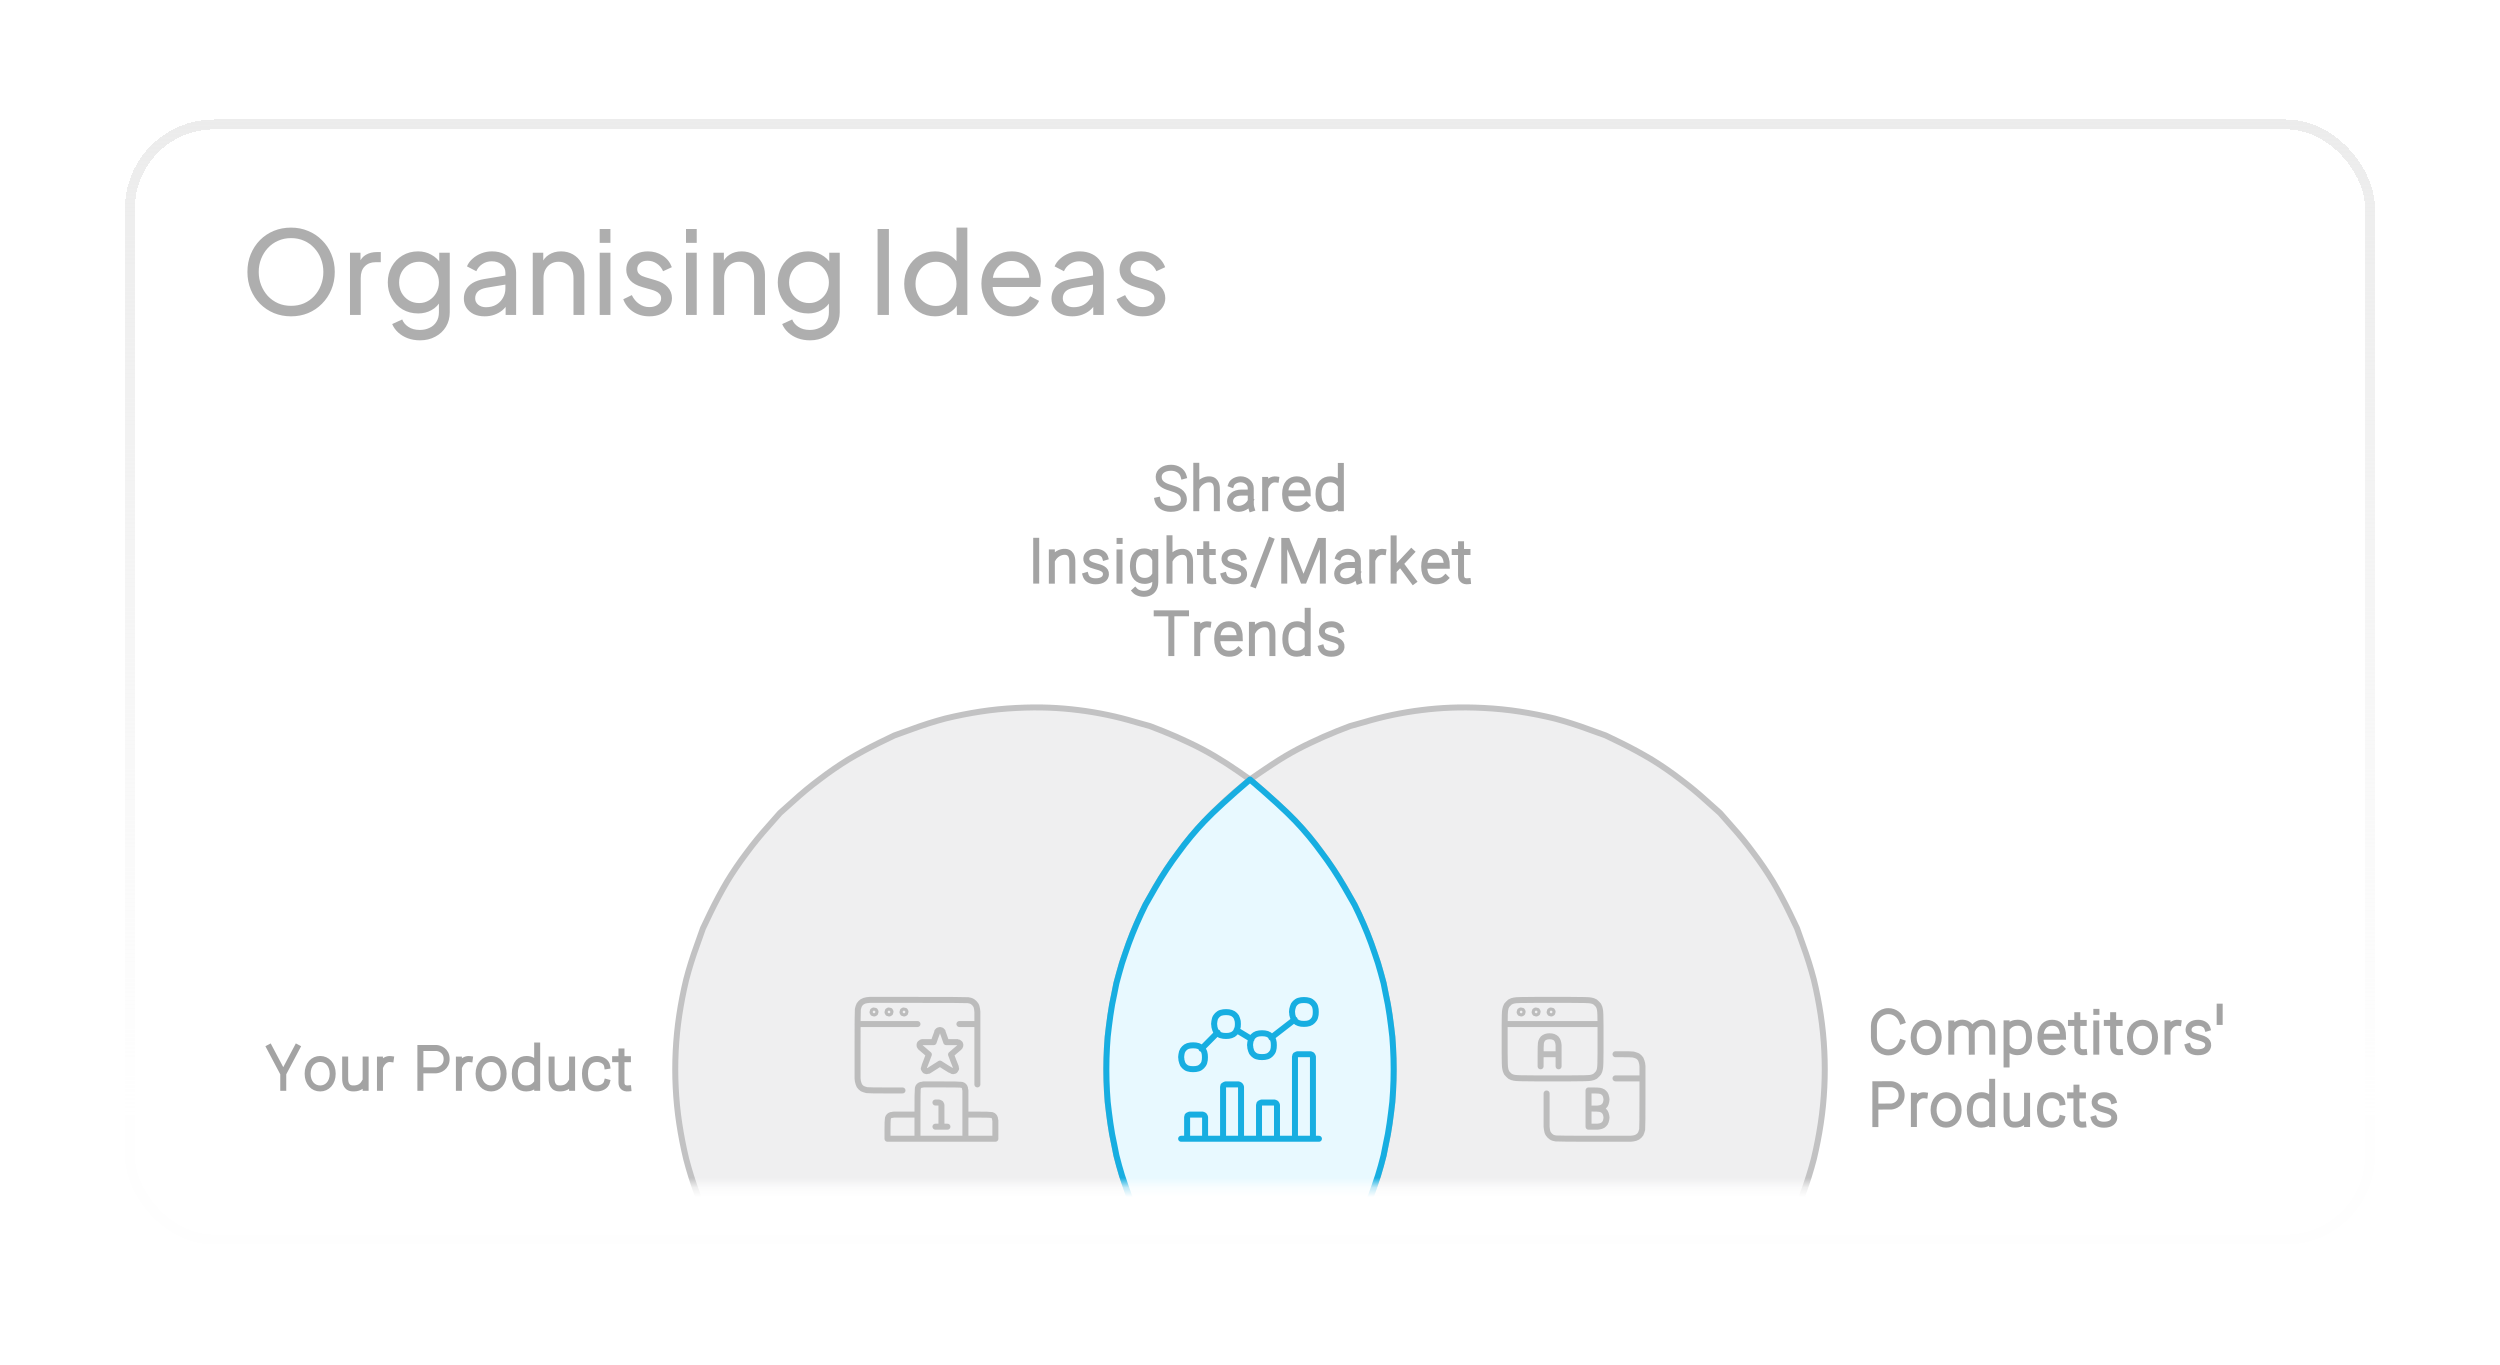<svg xmlns="http://www.w3.org/2000/svg" fill="none" viewBox="0 0 260 142" height="142" width="260">
<g filter="url(#filter0_d_233_38538)">
<rect shape-rendering="crispEdges" fill="url(#paint0_linear_233_38538)" rx="9.258" height="117" width="234" y="6.255" x="13"></rect>
<rect shape-rendering="crispEdges" stroke-width="1.029" stroke="url(#paint1_linear_233_38538)" rx="8.743" height="115.971" width="232.971" y="6.769" x="13.514"></rect>
</g>
<mask height="118" width="234" y="6" x="13" maskUnits="userSpaceOnUse" style="mask-type:alpha" id="mask0_233_38538">
<rect fill="white" rx="9.258" height="117" width="234" y="6.255" x="13"></rect>
</mask>
<g mask="url(#mask0_233_38538)">
<g style="mix-blend-mode:multiply">
<path stroke-linejoin="round" stroke-linecap="round" stroke-miterlimit="1.5" stroke-width="0.623" stroke="#C2C2C3" fill="#EFEFF0" d="M130.001 81.069C129.461 81.529 128.91 81.99 128.349 82.45C127.269 83.392 126.241 84.376 125.265 85.402C124.289 86.427 123.385 87.516 122.554 88.667C121.703 89.797 120.913 90.98 120.186 92.215C119.48 93.47 119.127 94.098 119.127 94.098C119.127 94.098 118.971 94.423 118.66 95.072C118.348 95.741 118.057 96.411 117.787 97.081C117.517 97.751 117.268 98.431 117.039 99.122C116.79 99.812 116.572 100.513 116.385 101.225C116.198 101.916 116.105 102.261 116.105 102.261C116.105 102.261 116.032 102.627 115.887 103.36C115.72 104.093 115.585 104.836 115.482 105.589C115.378 106.322 115.284 107.065 115.201 107.818C115.139 108.572 115.097 109.325 115.076 110.079C115.056 110.832 115.056 111.586 115.076 112.339C115.097 113.093 115.139 113.846 115.201 114.6C115.284 115.353 115.378 116.096 115.482 116.829C115.585 117.582 115.72 118.326 115.887 119.058C116.032 119.791 116.105 120.157 116.105 120.157C116.105 120.157 116.198 120.502 116.385 121.193C116.572 121.905 116.79 122.606 117.039 123.297C117.268 123.987 117.517 124.667 117.787 125.337C118.057 126.007 118.348 126.677 118.66 127.347C118.971 127.995 119.127 128.32 119.127 128.32C119.127 128.32 119.48 128.948 120.186 130.204C120.913 131.439 121.703 132.621 122.554 133.751C123.385 134.903 124.289 135.991 125.265 137.017C126.241 138.042 127.82 139.486 130.001 141.349C128.381 142.48 127.145 143.296 126.293 143.798C125.441 144.3 124.569 144.761 123.676 145.18C122.803 145.598 121.9 145.996 120.965 146.373C120.051 146.728 119.594 146.906 119.594 146.906C119.594 146.906 119.106 147.042 118.13 147.314C117.154 147.608 116.167 147.859 115.17 148.068C114.173 148.277 113.165 148.445 112.148 148.57C111.151 148.696 110.133 148.78 109.094 148.821C108.076 148.863 106.944 148.853 105.698 148.79C104.431 148.727 103.185 148.602 101.959 148.413C100.734 148.225 99.519 147.984 98.314 147.691C97.13 147.377 95.946 147.001 94.762 146.561C93.599 146.142 93.017 145.933 93.017 145.933C93.017 145.933 92.477 145.671 91.397 145.148C90.296 144.604 89.237 144.028 88.219 143.421C87.201 142.793 86.215 142.113 85.259 141.381C84.303 140.669 83.379 139.905 82.486 139.089C81.572 138.272 81.115 137.864 81.115 137.864C81.115 137.864 80.71 137.404 79.9 136.483C79.09 135.583 78.332 134.651 77.625 133.689C76.898 132.726 76.223 131.732 75.6 130.706C74.998 129.68 74.427 128.613 73.887 127.504C73.367 126.415 73.108 125.871 73.108 125.871C73.108 125.871 72.9 125.285 72.484 124.113C72.048 122.92 71.674 121.727 71.363 120.534C71.072 119.32 70.833 118.095 70.646 116.86C70.459 115.625 70.335 114.37 70.272 113.093C70.21 111.837 70.21 110.581 70.272 109.325C70.335 108.049 70.459 106.793 70.646 105.558C70.833 104.323 71.072 103.098 71.363 101.884C71.674 100.691 72.048 99.498 72.484 98.305C72.9 97.133 73.108 96.547 73.108 96.547C73.108 96.547 73.367 96.003 73.887 94.915C74.427 93.805 74.998 92.738 75.6 91.712C76.223 90.686 76.898 89.692 77.625 88.73C78.332 87.767 79.09 86.835 79.9 85.935C80.71 85.014 81.115 84.554 81.115 84.554C81.115 84.554 81.572 84.146 82.486 83.329C83.379 82.513 84.303 81.749 85.259 81.037C86.215 80.305 87.201 79.625 88.219 78.997C89.237 78.39 90.296 77.814 91.397 77.27C92.477 76.747 93.017 76.485 93.017 76.485C93.017 76.485 93.599 76.276 94.762 75.857C95.946 75.418 97.13 75.041 98.314 74.727C99.519 74.434 100.734 74.193 101.959 74.005C103.185 73.816 104.431 73.691 105.698 73.628C106.944 73.565 108.076 73.555 109.094 73.597C110.133 73.638 111.151 73.722 112.148 73.848C113.165 73.973 114.173 74.141 115.17 74.35C116.167 74.559 117.154 74.811 118.13 75.104C119.106 75.376 119.594 75.512 119.594 75.512C119.594 75.512 120.051 75.69 120.965 76.046C121.9 76.422 122.803 76.82 123.676 77.239C124.569 77.657 125.441 78.118 126.293 78.62C127.145 79.122 127.976 79.656 128.786 80.221C129.596 80.786 130.001 81.069 130.001 81.069Z" clip-rule="evenodd" fill-rule="evenodd"></path>
<path stroke-linejoin="round" stroke-linecap="round" stroke-miterlimit="1.5" stroke-width="0.623" stroke="#C2C2C3" fill="#EFEFF0" d="M130.001 141.349C130.541 140.889 131.091 140.428 131.652 139.968C132.732 139.026 133.761 138.042 134.737 137.017C135.713 135.991 136.617 134.903 137.448 133.751C138.299 132.621 139.089 131.439 139.816 130.204C140.522 128.948 140.875 128.32 140.875 128.32C140.875 128.32 141.031 127.995 141.342 127.347C141.654 126.677 141.945 126.007 142.215 125.337C142.485 124.667 142.734 123.987 142.962 123.297C143.212 122.606 143.43 121.905 143.617 121.193C143.804 120.502 143.897 120.157 143.897 120.157C143.897 120.157 143.97 119.791 144.115 119.058C144.281 118.326 144.416 117.582 144.52 116.829C144.624 116.096 144.718 115.353 144.801 114.6C144.863 113.846 144.905 113.093 144.925 112.339C144.946 111.586 144.946 110.832 144.925 110.079C144.905 109.325 144.863 108.572 144.801 107.818C144.718 107.065 144.624 106.322 144.52 105.589C144.416 104.836 144.281 104.093 144.115 103.36C143.97 102.627 143.897 102.261 143.897 102.261C143.897 102.261 143.804 101.916 143.617 101.225C143.43 100.513 143.212 99.812 142.962 99.122C142.734 98.431 142.485 97.751 142.215 97.081C141.945 96.411 141.654 95.741 141.342 95.072C141.031 94.423 140.875 94.098 140.875 94.098C140.875 94.098 140.522 93.47 139.816 92.215C139.089 90.98 138.299 89.797 137.448 88.667C136.617 87.516 135.713 86.427 134.737 85.402C133.761 84.376 132.182 82.932 130.001 81.069C131.621 79.939 132.857 79.122 133.709 78.62C134.56 78.118 135.433 77.657 136.326 77.239C137.198 76.82 138.102 76.422 139.037 76.046C139.951 75.69 140.408 75.512 140.408 75.512C140.408 75.512 140.896 75.376 141.872 75.104C142.848 74.811 143.835 74.559 144.832 74.35C145.829 74.141 146.836 73.973 147.854 73.848C148.851 73.722 149.869 73.638 150.908 73.597C151.925 73.555 153.057 73.565 154.304 73.628C155.571 73.691 156.817 73.816 158.043 74.005C159.268 74.193 160.483 74.434 161.688 74.727C162.872 75.041 164.056 75.418 165.24 75.857C166.403 76.276 166.985 76.485 166.985 76.485C166.985 76.485 167.525 76.747 168.605 77.27C169.706 77.814 170.765 78.39 171.783 78.997C172.801 79.625 173.787 80.305 174.743 81.037C175.698 81.749 176.623 82.513 177.516 83.329C178.43 84.146 178.887 84.554 178.887 84.554C178.887 84.554 179.292 85.014 180.102 85.935C180.912 86.835 181.67 87.767 182.376 88.73C183.103 89.692 183.778 90.686 184.402 91.712C185.004 92.738 185.575 93.805 186.115 94.915C186.635 96.003 186.894 96.547 186.894 96.547C186.894 96.547 187.102 97.133 187.517 98.305C187.954 99.498 188.327 100.691 188.639 101.884C188.93 103.098 189.169 104.323 189.356 105.558C189.543 106.793 189.667 108.049 189.729 109.325C189.792 110.581 189.792 111.837 189.729 113.093C189.667 114.37 189.543 115.625 189.356 116.86C189.169 118.095 188.93 119.32 188.639 120.534C188.327 121.727 187.954 122.92 187.517 124.113C187.102 125.285 186.894 125.871 186.894 125.871C186.894 125.871 186.635 126.415 186.115 127.504C185.575 128.613 185.004 129.68 184.402 130.706C183.778 131.732 183.103 132.726 182.376 133.689C181.67 134.651 180.912 135.583 180.102 136.483C179.292 137.404 178.887 137.864 178.887 137.864C178.887 137.864 178.43 138.272 177.516 139.089C176.623 139.905 175.698 140.669 174.743 141.381C173.787 142.113 172.801 142.793 171.783 143.421C170.765 144.028 169.706 144.604 168.605 145.148C167.525 145.671 166.985 145.933 166.985 145.933C166.985 145.933 166.403 146.142 165.24 146.561C164.056 147.001 162.872 147.377 161.688 147.691C160.483 147.984 159.268 148.225 158.043 148.413C156.817 148.602 155.571 148.727 154.304 148.79C153.057 148.853 151.925 148.863 150.908 148.821C149.869 148.78 148.851 148.696 147.854 148.57C146.836 148.445 145.829 148.277 144.832 148.068C143.835 147.859 142.848 147.608 141.872 147.314C140.896 147.042 140.408 146.906 140.408 146.906C140.408 146.906 139.951 146.728 139.037 146.373C138.102 145.996 137.198 145.598 136.326 145.18C135.433 144.761 134.56 144.3 133.709 143.798C132.857 143.296 132.026 142.762 131.216 142.197C130.406 141.632 130.001 141.349 130.001 141.349Z" clip-rule="evenodd" fill-rule="evenodd"></path>
<path stroke-linejoin="round" stroke-linecap="round" stroke-miterlimit="1.5" stroke-width="0.623" stroke="#17AEE1" fill="#E8F9FF" d="M130 141.349C130.541 140.889 131.091 140.428 131.652 139.968C132.732 139.026 133.76 138.042 134.736 137.017C135.713 135.991 136.616 134.903 137.447 133.752C138.299 132.621 139.088 131.439 139.815 130.204C140.521 128.948 140.874 128.32 140.874 128.32C140.874 128.32 141.03 127.996 141.342 127.347C141.653 126.677 141.944 126.007 142.214 125.337C142.484 124.668 142.733 123.987 142.962 123.297C143.211 122.606 143.429 121.915 143.616 121.225C143.803 120.513 143.897 120.157 143.897 120.157C143.897 120.157 143.969 119.791 144.115 119.058C144.281 118.326 144.416 117.583 144.52 116.829C144.624 116.097 144.717 115.354 144.8 114.6C144.862 113.847 144.904 113.093 144.925 112.34C144.946 111.586 144.946 110.833 144.925 110.079C144.904 109.326 144.862 108.572 144.8 107.818C144.717 107.065 144.624 106.322 144.52 105.589C144.416 104.836 144.281 104.093 144.115 103.36C143.969 102.628 143.897 102.261 143.897 102.261C143.897 102.261 143.803 101.916 143.616 101.225C143.429 100.514 143.211 99.812 142.962 99.122C142.733 98.431 142.484 97.751 142.214 97.081C141.944 96.411 141.653 95.742 141.342 95.072C141.03 94.423 140.874 94.098 140.874 94.098C140.874 94.098 140.521 93.481 139.815 92.246C139.088 90.99 138.299 89.797 137.447 88.667C136.616 87.516 135.713 86.427 134.736 85.402C133.76 84.376 132.181 82.932 130 81.069C127.819 82.932 126.241 84.376 125.265 85.402C124.288 86.427 123.385 87.516 122.554 88.667C121.702 89.797 120.913 90.99 120.186 92.246C119.48 93.481 119.127 94.098 119.127 94.098C119.127 94.098 118.971 94.423 118.659 95.072C118.348 95.742 118.057 96.411 117.787 97.081C117.517 97.751 117.268 98.431 117.039 99.122C116.79 99.812 116.572 100.514 116.385 101.225C116.198 101.916 116.104 102.261 116.104 102.261C116.104 102.261 116.032 102.628 115.886 103.36C115.72 104.093 115.585 104.836 115.481 105.589C115.377 106.322 115.284 107.065 115.201 107.818C115.138 108.572 115.097 109.326 115.076 110.079C115.055 110.833 115.055 111.586 115.076 112.34C115.097 113.093 115.138 113.847 115.201 114.6C115.284 115.354 115.377 116.097 115.481 116.829C115.585 117.583 115.72 118.326 115.886 119.058C116.032 119.791 116.104 120.157 116.104 120.157C116.104 120.157 116.198 120.513 116.385 121.225C116.572 121.915 116.79 122.606 117.039 123.297C117.268 123.987 117.517 124.668 117.787 125.337C118.057 126.007 118.348 126.677 118.659 127.347C118.971 127.996 119.127 128.32 119.127 128.32C119.127 128.32 119.48 128.948 120.186 130.204C120.913 131.439 121.702 132.621 122.554 133.752C123.385 134.903 124.288 135.991 125.265 137.017C126.241 138.042 127.269 139.026 128.349 139.968C129.45 140.889 130 141.349 130 141.349Z" clip-rule="evenodd" fill-rule="evenodd"></path>
<path stroke-linecap="square" stroke-width="0.623" stroke="#A3A3A3" d="M123.086 49.502C122.952 49.011 122.447 48.646 121.797 48.646C121.034 48.646 120.504 49.023 120.504 49.595C120.504 50.213 120.96 50.515 121.74 50.741C122.425 50.942 123.122 51.183 123.122 51.96C123.122 52.482 122.713 52.92 121.76 52.92C120.99 52.92 120.498 52.531 120.384 52.021M124.414 48.443V52.852M126.553 52.852V50.951C126.553 50.728 126.583 49.92 125.837 49.856C125.291 49.81 124.766 50.158 124.521 50.591M128.06 50.377C128.173 50.074 128.614 49.85 129.032 49.85C129.609 49.85 130.077 50.262 130.077 50.771L130.079 51.228V52.049C130.079 52.377 130.072 52.608 130.165 52.899M129.961 51.228H129.111C128.331 51.228 127.926 51.664 127.926 52.133C127.926 52.602 128.312 52.919 128.815 52.919C129.433 52.919 129.939 52.463 130.064 52.1M132.707 49.863C132.277 49.804 131.888 50.086 131.688 50.494M131.578 49.915V52.85M135.871 52.566C135.567 52.86 135.248 52.918 134.879 52.918C134.234 52.918 133.654 52.506 133.654 51.385C133.654 50.264 134.217 49.852 134.862 49.852C135.506 49.852 136.006 50.184 136.006 51.305H133.757M139.448 52.851V48.455M139.336 52.426C139.068 52.771 138.725 52.919 138.317 52.919C137.638 52.919 137.123 52.507 137.123 51.386C137.123 50.264 137.671 49.853 138.35 49.853C138.746 49.853 139.123 50.022 139.336 50.355M107.765 56.246V60.386M109.392 57.452L109.392 60.387M111.522 60.387V58.486C111.522 58.263 111.551 57.455 110.809 57.391C110.261 57.344 109.735 57.697 109.493 58.135M114.928 57.955C114.836 57.648 114.477 57.39 113.975 57.39C113.387 57.39 113.007 57.661 112.978 58.071C112.946 58.54 113.33 58.721 113.932 58.883C114.459 59.027 115.065 59.178 115.017 59.757C114.986 60.13 114.681 60.455 113.947 60.455C113.353 60.455 113.018 60.199 112.913 59.852M116.434 56.256H116.441M116.428 57.459V60.392M120.148 57.412V60.552C120.148 62.027 118.498 61.917 118.051 61.436M120.044 59.899C119.832 60.24 119.45 60.414 119.05 60.414C118.37 60.414 117.823 60.002 117.823 58.881C117.823 57.76 118.337 57.348 119.017 57.348C119.412 57.348 119.818 57.562 120.044 57.993M121.627 55.978V60.387M123.766 60.387V58.486C123.766 58.263 123.796 57.455 123.05 57.392C122.504 57.345 121.979 57.693 121.734 58.126M126.161 60.449C125.722 60.493 125.455 60.263 125.455 59.84V56.605M126.124 57.409H125.575M124.797 57.409H125.337M129.298 57.955C129.206 57.648 128.846 57.39 128.345 57.39C127.757 57.39 127.377 57.661 127.348 58.071C127.315 58.54 127.7 58.721 128.301 58.883C128.829 59.027 129.434 59.178 129.386 59.757C129.355 60.13 129.051 60.455 128.317 60.455C127.723 60.455 127.387 60.199 127.283 59.852M132.169 56.215L130.419 60.796M133.561 60.383L133.564 56.258H133.866L135.518 60.383H135.616L137.274 56.258H137.576L137.574 60.383M139.2 57.912C139.313 57.609 139.755 57.385 140.172 57.385C140.75 57.385 141.218 57.797 141.218 58.306L141.22 58.763V59.584C141.22 59.911 141.212 60.144 141.306 60.434M141.101 58.763H140.251C139.471 58.763 139.066 59.199 139.066 59.668C139.066 60.137 139.452 60.454 139.955 60.454C140.573 60.454 141.08 59.998 141.204 59.635M143.848 57.398C143.418 57.339 143.029 57.621 142.829 58.029M142.718 57.45V60.385M144.938 55.99V60.386M146.784 57.399L145.059 59.236M146.99 60.436L145.707 58.709M150.332 60.101C150.029 60.395 149.71 60.453 149.34 60.453C148.696 60.453 148.115 60.041 148.115 58.92C148.115 57.799 148.679 57.387 149.324 57.387C149.968 57.387 150.468 57.719 150.468 58.84H148.218M152.654 60.449C152.215 60.493 151.948 60.263 151.948 59.84V56.605M152.617 57.409H152.068M151.29 57.409H151.83M123.347 63.783C122.331 63.783 121.314 63.785 120.297 63.785M121.819 67.921V63.943M125.641 64.933C125.211 64.874 124.822 65.156 124.622 65.564M124.511 64.985V67.92M128.804 67.636C128.501 67.93 128.182 67.988 127.812 67.988C127.168 67.988 126.587 67.576 126.587 66.455C126.587 65.334 127.151 64.922 127.795 64.922C128.44 64.922 128.94 65.254 128.94 66.375H126.69M130.201 64.987L130.201 67.922M132.33 67.922V66.021C132.33 65.798 132.36 64.99 131.617 64.926C131.07 64.879 130.543 65.232 130.301 65.67M135.999 67.921V63.525M135.887 67.496C135.618 67.841 135.276 67.989 134.868 67.989C134.189 67.989 133.674 67.577 133.674 66.456C133.674 65.334 134.222 64.923 134.901 64.923C135.297 64.923 135.674 65.092 135.887 65.425M139.429 65.49C139.337 65.183 138.977 64.925 138.475 64.925C137.887 64.925 137.507 65.196 137.479 65.606C137.446 66.075 137.831 66.256 138.432 66.418C138.96 66.562 139.565 66.713 139.517 67.292C139.486 67.665 139.182 67.99 138.448 67.99C137.854 67.99 137.518 67.734 137.414 67.387"></path>
<path stroke-linecap="square" stroke-width="0.623" stroke="#A3A3A3" d="M30.897 108.936L29.525 111.525M28.022 108.936L29.459 111.65V113.132M38.026 113.129L38.026 110.194M35.897 110.194V112.095C35.897 112.319 35.867 113.123 36.609 113.19C37.261 113.248 37.657 112.984 37.876 112.613M40.646 110.145C40.216 110.085 39.827 110.368 39.627 110.776M39.516 110.196V113.132M43.72 113.134V108.994L45.365 108.989C45.707 109.001 46.45 109.247 46.45 110.133C46.45 111.019 45.707 111.289 45.365 111.313L43.885 111.318M48.856 110.145C48.426 110.085 48.037 110.368 47.837 110.776M47.726 110.196V113.132M55.865 113.132V108.737M55.753 112.708C55.484 113.053 55.142 113.2 54.734 113.2C54.054 113.2 53.54 112.789 53.54 111.667C53.54 110.546 54.087 110.134 54.767 110.134C55.162 110.134 55.539 110.304 55.753 110.637M59.497 113.129L59.497 110.194M57.367 110.194V112.095C57.367 112.319 57.338 113.123 58.08 113.19C58.731 113.248 59.128 112.984 59.347 112.613M63.116 112.545C63 112.983 62.511 113.2 62.054 113.2C61.388 113.2 60.837 112.788 60.837 111.667C60.837 110.545 61.42 110.134 62.086 110.134C62.555 110.134 63.069 110.397 63.142 110.869M65.34 113.196C64.9 113.239 64.633 113.009 64.633 112.587V109.351M65.303 110.155H64.753M63.975 110.155H64.516M34.599 111.667C34.599 112.629 34.016 113.2 33.297 113.2C32.578 113.2 31.995 112.629 31.995 111.667C31.995 110.705 32.578 110.134 33.297 110.134C34.016 110.134 34.599 110.705 34.599 111.667ZM52.377 111.667C52.377 112.629 51.794 113.2 51.075 113.2C50.356 113.2 49.773 112.629 49.773 111.667C49.773 110.705 50.356 110.134 51.075 110.134C51.794 110.134 52.377 110.705 52.377 111.667Z"></path>
<path stroke-linejoin="round" stroke-linecap="round" stroke-miterlimit="1.5" stroke-width="0.623" stroke="#BCBCBC" d="M89.186 106.5H95.417M99.779 106.5H101.648M93.859 113.407C93.278 113.407 92.706 113.407 92.145 113.407C91.003 113.407 90.338 113.397 90.151 113.376C89.985 113.334 89.829 113.282 89.684 113.219C89.559 113.135 89.456 113.031 89.373 112.905C89.31 112.779 89.258 112.622 89.217 112.434C89.196 112.246 89.186 112.151 89.186 112.151C89.186 112.151 89.186 111 89.186 108.698C89.186 106.396 89.196 105.15 89.217 104.962C89.258 104.773 89.31 104.616 89.373 104.491C89.456 104.365 89.559 104.261 89.684 104.177C89.829 104.093 89.985 104.041 90.151 104.02C90.338 103.999 90.432 103.989 90.432 103.989C90.432 103.989 92.094 103.989 95.417 103.989C98.74 103.989 100.496 103.999 100.683 104.02C100.87 104.041 101.025 104.093 101.15 104.177C101.275 104.261 101.378 104.365 101.462 104.491C101.545 104.616 101.597 104.773 101.617 104.962C101.638 105.15 101.648 105.244 101.648 105.244C101.648 105.244 101.648 106.5 101.648 109.012C101.648 110.268 101.648 111.524 101.648 112.779M97.286 114.663C97.349 114.663 97.401 114.663 97.442 114.663C97.546 114.663 97.619 114.663 97.66 114.663C97.702 114.684 97.743 114.705 97.785 114.726C97.826 114.726 97.847 114.747 97.847 114.789C97.868 114.831 97.889 114.872 97.91 114.914C97.91 114.956 97.91 114.977 97.91 114.977C97.91 114.977 97.91 115.343 97.91 116.076C97.91 116.453 97.91 116.819 97.91 117.175M97.286 117.175H98.533M100.402 115.919C100.402 114.245 100.402 113.407 100.402 113.407C100.402 113.407 100.392 113.365 100.371 113.282C100.371 113.177 100.35 113.093 100.309 113.031C100.267 112.968 100.215 112.915 100.153 112.874C100.091 112.832 100.008 112.811 99.904 112.811C99.821 112.79 99.156 112.779 97.91 112.779C97.286 112.779 96.663 112.779 96.04 112.779C96.04 112.779 95.999 112.79 95.915 112.811C95.812 112.811 95.729 112.832 95.666 112.874C95.604 112.915 95.552 112.968 95.51 113.031C95.469 113.093 95.448 113.177 95.448 113.282C95.427 113.365 95.417 114.245 95.417 115.919M100.402 115.919C100.402 117.593 100.402 118.431 100.402 118.431M100.402 115.919C100.818 115.919 101.233 115.919 101.648 115.919C102.479 115.919 102.936 115.929 103.019 115.95C103.123 115.95 103.206 115.971 103.269 116.013C103.331 116.055 103.383 116.107 103.424 116.17C103.466 116.233 103.487 116.317 103.487 116.421C103.508 116.505 103.518 116.547 103.518 116.547C103.518 116.547 103.518 116.861 103.518 117.489C103.518 118.117 103.518 118.431 103.518 118.431C103.518 118.431 102.999 118.431 101.96 118.431C100.921 118.431 100.402 118.431 100.402 118.431M100.402 115.919C100.402 115.919 100.402 116.338 100.402 117.175C100.402 118.012 100.402 118.431 100.402 118.431M100.402 118.431C100.402 118.431 99.571 118.431 97.91 118.431C96.248 118.431 95.417 118.431 95.417 118.431M95.417 118.431C95.417 118.431 95.417 117.593 95.417 115.919M95.417 118.431C95.417 118.431 95.417 118.012 95.417 117.175C95.417 116.338 95.417 115.919 95.417 115.919M95.417 118.431C95.417 118.431 94.898 118.431 93.859 118.431C92.821 118.431 92.301 118.431 92.301 118.431C92.301 118.431 92.301 118.117 92.301 117.489C92.301 116.861 92.312 116.505 92.332 116.421C92.332 116.317 92.353 116.233 92.395 116.17C92.436 116.107 92.488 116.055 92.55 116.013C92.613 115.971 92.696 115.95 92.8 115.95C92.883 115.929 92.924 115.919 92.924 115.919C93.34 115.919 93.755 115.919 94.171 115.919C95.002 115.919 95.417 115.919 95.417 115.919M90.899 105.087C90.878 105.087 90.868 105.087 90.868 105.087C90.847 105.087 90.826 105.098 90.806 105.119C90.785 105.119 90.775 105.129 90.775 105.15C90.754 105.171 90.743 105.192 90.743 105.213C90.743 105.234 90.743 105.255 90.743 105.276C90.743 105.297 90.754 105.318 90.775 105.339C90.775 105.359 90.785 105.37 90.806 105.37C90.826 105.391 90.847 105.401 90.868 105.401C90.889 105.401 90.91 105.401 90.93 105.401C90.951 105.401 90.972 105.391 90.993 105.37C91.013 105.37 91.024 105.359 91.024 105.339C91.045 105.318 91.055 105.297 91.055 105.276C91.055 105.255 91.055 105.234 91.055 105.213C91.055 105.192 91.045 105.171 91.024 105.15C91.024 105.129 91.013 105.119 90.993 105.119C90.972 105.098 90.951 105.087 90.93 105.087C90.91 105.087 90.899 105.087 90.899 105.087ZM92.457 105.087C92.436 105.087 92.426 105.087 92.426 105.087C92.405 105.087 92.384 105.098 92.364 105.119C92.343 105.119 92.332 105.129 92.332 105.15C92.312 105.171 92.301 105.192 92.301 105.213C92.301 105.234 92.301 105.255 92.301 105.276C92.301 105.297 92.312 105.318 92.332 105.339C92.332 105.359 92.343 105.37 92.364 105.37C92.384 105.391 92.405 105.401 92.426 105.401C92.447 105.401 92.467 105.401 92.488 105.401C92.509 105.401 92.53 105.391 92.55 105.37C92.571 105.37 92.582 105.359 92.582 105.339C92.603 105.318 92.613 105.297 92.613 105.276C92.613 105.255 92.613 105.234 92.613 105.213C92.613 105.192 92.603 105.171 92.582 105.15C92.582 105.129 92.571 105.119 92.55 105.119C92.53 105.098 92.509 105.087 92.488 105.087C92.467 105.087 92.457 105.087 92.457 105.087ZM94.015 105.087C93.994 105.087 93.984 105.087 93.984 105.087C93.963 105.087 93.942 105.098 93.921 105.119C93.901 105.119 93.89 105.129 93.89 105.15C93.87 105.171 93.859 105.192 93.859 105.213C93.859 105.234 93.859 105.255 93.859 105.276C93.859 105.297 93.87 105.318 93.89 105.339C93.89 105.359 93.901 105.37 93.921 105.37C93.942 105.391 93.963 105.401 93.984 105.401C94.004 105.401 94.025 105.401 94.046 105.401C94.067 105.401 94.088 105.391 94.108 105.37C94.129 105.37 94.14 105.359 94.14 105.339C94.16 105.318 94.171 105.297 94.171 105.276C94.171 105.255 94.171 105.234 94.171 105.213C94.171 105.192 94.16 105.171 94.14 105.15C94.14 105.129 94.129 105.119 94.108 105.119C94.088 105.098 94.067 105.087 94.046 105.087C94.025 105.087 94.015 105.087 94.015 105.087ZM99.717 108.98C99.717 108.96 99.748 108.928 99.81 108.886C99.831 108.865 99.841 108.844 99.841 108.824C99.862 108.803 99.873 108.771 99.873 108.729C99.873 108.708 99.873 108.677 99.873 108.635C99.852 108.614 99.841 108.583 99.841 108.541C99.821 108.52 99.8 108.499 99.779 108.478C99.758 108.457 99.727 108.436 99.686 108.415C99.665 108.394 99.644 108.384 99.623 108.384C99.582 108.384 99.561 108.384 99.561 108.384C99.561 108.384 99.374 108.384 99 108.384C98.605 108.384 98.408 108.384 98.408 108.384C98.408 108.384 98.346 108.206 98.221 107.85C98.097 107.515 98.034 107.327 98.034 107.285C98.013 107.264 97.993 107.243 97.972 107.222C97.951 107.201 97.93 107.18 97.91 107.16C97.868 107.139 97.837 107.128 97.816 107.128C97.775 107.128 97.733 107.128 97.692 107.128C97.671 107.128 97.64 107.139 97.598 107.16C97.577 107.18 97.556 107.201 97.536 107.222C97.515 107.243 97.494 107.264 97.473 107.285C97.473 107.327 97.473 107.348 97.473 107.348C97.473 107.348 97.411 107.515 97.286 107.85C97.162 108.206 97.1 108.384 97.1 108.384C97.1 108.384 96.902 108.384 96.507 108.384C96.134 108.384 95.926 108.384 95.884 108.384C95.864 108.384 95.843 108.394 95.822 108.415C95.781 108.436 95.749 108.457 95.729 108.478C95.708 108.499 95.687 108.52 95.666 108.541C95.666 108.583 95.656 108.614 95.635 108.635C95.635 108.677 95.635 108.708 95.635 108.729C95.635 108.771 95.645 108.803 95.666 108.824C95.666 108.844 95.677 108.865 95.697 108.886C95.739 108.928 95.76 108.949 95.76 108.949C95.76 108.949 95.895 109.064 96.165 109.294C96.456 109.546 96.601 109.671 96.601 109.671C96.601 109.671 96.518 109.891 96.352 110.331C96.186 110.749 96.103 110.979 96.103 111.021C96.082 111.063 96.071 111.094 96.071 111.115C96.071 111.157 96.082 111.189 96.103 111.21C96.123 111.231 96.144 111.262 96.165 111.304C96.186 111.325 96.206 111.346 96.227 111.367C96.269 111.388 96.3 111.398 96.321 111.398C96.362 111.398 96.393 111.398 96.414 111.398C96.435 111.398 96.466 111.388 96.507 111.367C96.549 111.367 96.57 111.367 96.57 111.367C96.57 111.367 96.767 111.241 97.162 110.99C97.556 110.739 97.754 110.613 97.754 110.613C97.754 110.613 97.951 110.739 98.346 110.99C98.74 111.241 98.959 111.367 99 111.367C99.021 111.388 99.052 111.398 99.094 111.398C99.114 111.398 99.145 111.398 99.187 111.398C99.208 111.398 99.239 111.388 99.281 111.367C99.301 111.346 99.322 111.325 99.343 111.304C99.364 111.262 99.384 111.231 99.405 111.21C99.426 111.189 99.436 111.157 99.436 111.115C99.436 111.094 99.426 111.063 99.405 111.021C99.405 110.979 99.405 110.958 99.405 110.958C99.405 110.958 99.322 110.749 99.156 110.331C98.99 109.891 98.907 109.671 98.907 109.671C98.907 109.671 99.052 109.546 99.343 109.294C99.447 109.211 99.571 109.106 99.717 108.98Z"></path>
<path stroke-linejoin="round" stroke-linecap="round" stroke-miterlimit="1.5" stroke-width="0.623" stroke="#17AEE1" d="M122.837 118.431H137.169M124.956 109.075L126.638 107.379M128.601 107.128L130.159 108.07M132.215 107.913L134.646 106.029M125.329 116.358C125.329 116.338 125.329 116.275 125.329 116.17C125.309 116.128 125.288 116.086 125.267 116.045C125.246 116.003 125.226 115.982 125.205 115.982C125.163 115.961 125.122 115.94 125.08 115.919C125.039 115.919 125.018 115.919 125.018 115.919C125.018 115.919 124.81 115.919 124.395 115.919C123.979 115.919 123.751 115.919 123.709 115.919C123.668 115.94 123.626 115.961 123.585 115.982C123.543 115.982 123.512 116.003 123.491 116.045C123.491 116.086 123.481 116.128 123.46 116.17C123.46 116.212 123.46 116.233 123.46 116.233C123.46 116.233 123.46 116.599 123.46 117.332C123.46 118.064 123.46 118.431 123.46 118.431C123.46 118.431 123.772 118.431 124.395 118.431C125.018 118.431 125.329 118.431 125.329 118.431C125.329 118.431 125.329 118.064 125.329 117.332C125.329 117.06 125.329 116.735 125.329 116.358ZM129.068 113.407C129.068 113.386 129.068 113.261 129.068 113.031C129.048 112.989 129.027 112.947 129.006 112.905C128.985 112.884 128.965 112.863 128.944 112.842C128.902 112.821 128.861 112.8 128.819 112.779C128.778 112.779 128.757 112.779 128.757 112.779C128.757 112.779 128.549 112.779 128.134 112.779C127.718 112.779 127.49 112.779 127.448 112.779C127.407 112.8 127.365 112.821 127.324 112.842C127.282 112.863 127.251 112.884 127.23 112.905C127.23 112.947 127.22 112.989 127.199 113.031C127.199 113.072 127.199 113.093 127.199 113.093C127.199 113.093 127.199 113.983 127.199 115.762C127.199 117.541 127.199 118.431 127.199 118.431C127.199 118.431 127.511 118.431 128.134 118.431C128.757 118.431 129.068 118.431 129.068 118.431C129.068 118.431 129.068 117.541 129.068 115.762C129.068 115.092 129.068 114.307 129.068 113.407ZM132.807 115.197C132.807 115.155 132.807 115.061 132.807 114.914C132.786 114.872 132.766 114.831 132.745 114.789C132.724 114.747 132.703 114.726 132.683 114.726C132.641 114.705 132.6 114.684 132.558 114.663C132.516 114.663 132.496 114.663 132.496 114.663C132.496 114.663 132.288 114.663 131.873 114.663C131.457 114.663 131.229 114.663 131.187 114.663C131.146 114.684 131.104 114.705 131.062 114.726C131.021 114.726 130.99 114.747 130.969 114.789C130.969 114.831 130.959 114.872 130.938 114.914C130.938 114.956 130.938 114.977 130.938 114.977C130.938 114.977 130.938 115.553 130.938 116.704C130.938 117.855 130.938 118.431 130.938 118.431C130.938 118.431 131.249 118.431 131.873 118.431C132.496 118.431 132.807 118.431 132.807 118.431C132.807 118.431 132.807 117.855 132.807 116.704C132.807 116.264 132.807 115.762 132.807 115.197ZM136.546 110.487C136.546 110.446 136.546 110.247 136.546 109.891C136.525 109.849 136.505 109.807 136.484 109.765C136.463 109.723 136.442 109.703 136.421 109.703C136.38 109.682 136.338 109.661 136.297 109.64C136.255 109.64 136.235 109.64 136.235 109.64C136.235 109.64 136.027 109.64 135.611 109.64C135.196 109.64 134.967 109.64 134.926 109.64C134.884 109.661 134.843 109.682 134.801 109.703C134.76 109.703 134.729 109.723 134.708 109.765C134.708 109.807 134.697 109.849 134.677 109.891C134.677 109.933 134.677 109.954 134.677 109.954C134.677 109.954 134.677 111.367 134.677 114.192C134.677 117.018 134.677 118.431 134.677 118.431C134.677 118.431 134.988 118.431 135.611 118.431C136.235 118.431 136.546 118.431 136.546 118.431C136.546 118.431 136.546 117.018 136.546 114.192C136.546 113.125 136.546 111.89 136.546 110.487ZM134.365 105.244C134.386 105.328 134.396 105.422 134.396 105.527C134.438 105.715 134.49 105.872 134.552 105.998C134.635 106.123 134.739 106.228 134.864 106.312C135.009 106.395 135.165 106.448 135.331 106.469C135.518 106.49 135.705 106.49 135.892 106.469C136.079 106.448 136.235 106.395 136.359 106.312C136.484 106.228 136.588 106.123 136.671 105.998C136.754 105.872 136.806 105.715 136.827 105.527C136.847 105.338 136.847 105.15 136.827 104.962C136.806 104.773 136.754 104.616 136.671 104.491C136.588 104.365 136.484 104.261 136.359 104.177C136.235 104.093 136.079 104.041 135.892 104.02C135.705 103.999 135.518 103.999 135.331 104.02C135.144 104.041 134.988 104.093 134.864 104.177C134.739 104.261 134.635 104.365 134.552 104.491C134.49 104.616 134.438 104.773 134.396 104.962C134.375 105.15 134.365 105.244 134.365 105.244ZM130.003 108.698C130.024 108.782 130.034 108.876 130.034 108.98C130.076 109.169 130.128 109.326 130.19 109.451C130.273 109.577 130.377 109.682 130.502 109.765C130.626 109.849 130.782 109.901 130.969 109.922C131.156 109.943 131.343 109.943 131.53 109.922C131.717 109.901 131.873 109.849 131.997 109.765C132.122 109.682 132.226 109.577 132.309 109.451C132.392 109.326 132.444 109.169 132.465 108.98C132.485 108.792 132.485 108.604 132.465 108.415C132.444 108.227 132.392 108.07 132.309 107.944C132.226 107.819 132.122 107.714 131.997 107.63C131.873 107.547 131.717 107.494 131.53 107.473C131.343 107.452 131.156 107.452 130.969 107.473C130.782 107.494 130.626 107.547 130.502 107.63C130.377 107.714 130.273 107.819 130.19 107.944C130.107 108.07 130.055 108.227 130.034 108.415C130.013 108.604 130.003 108.698 130.003 108.698ZM126.264 106.5C126.285 106.584 126.295 106.678 126.295 106.783C126.337 106.971 126.389 107.128 126.451 107.254C126.534 107.379 126.638 107.484 126.763 107.568C126.887 107.651 127.043 107.704 127.23 107.725C127.417 107.746 127.604 107.746 127.791 107.725C127.957 107.704 128.113 107.651 128.258 107.568C128.383 107.484 128.487 107.379 128.57 107.254C128.632 107.128 128.684 106.971 128.726 106.783C128.746 106.594 128.746 106.406 128.726 106.218C128.684 106.029 128.632 105.872 128.57 105.747C128.487 105.621 128.383 105.516 128.258 105.433C128.113 105.349 127.957 105.297 127.791 105.276C127.604 105.255 127.417 105.255 127.23 105.276C127.043 105.297 126.887 105.349 126.763 105.433C126.638 105.516 126.534 105.621 126.451 105.747C126.368 105.872 126.316 106.029 126.295 106.218C126.275 106.406 126.264 106.5 126.264 106.5ZM122.837 109.954C122.858 110.037 122.868 110.132 122.868 110.236C122.91 110.425 122.962 110.582 123.024 110.707C123.107 110.833 123.211 110.937 123.335 111.021C123.46 111.105 123.616 111.157 123.803 111.178C123.99 111.199 124.177 111.199 124.364 111.178C124.551 111.157 124.706 111.105 124.831 111.021C124.956 110.937 125.059 110.833 125.143 110.707C125.226 110.582 125.278 110.425 125.298 110.236C125.319 110.048 125.319 109.86 125.298 109.671C125.278 109.483 125.226 109.326 125.143 109.2C125.059 109.075 124.956 108.97 124.831 108.886C124.706 108.803 124.551 108.75 124.364 108.729C124.177 108.708 123.99 108.708 123.803 108.729C123.616 108.75 123.46 108.803 123.335 108.886C123.211 108.97 123.107 109.075 123.024 109.2C122.941 109.326 122.889 109.483 122.868 109.671C122.847 109.86 122.837 109.954 122.837 109.954Z"></path>
<path stroke-linejoin="round" stroke-linecap="round" stroke-miterlimit="1.5" stroke-width="0.623" stroke="#BCBCBC" d="M156.484 106.5H166.455M168.013 112.151H170.817M168.013 109.64C168.283 109.64 168.542 109.64 168.791 109.64C169.311 109.64 169.664 109.65 169.851 109.671C170.017 109.713 170.173 109.765 170.318 109.828C170.443 109.912 170.547 110.017 170.63 110.142C170.692 110.268 170.744 110.425 170.786 110.613C170.806 110.801 170.817 110.896 170.817 110.896C170.817 110.896 170.817 111.942 170.817 114.035C170.817 116.128 170.806 117.269 170.786 117.457C170.744 117.646 170.692 117.803 170.63 117.928C170.547 118.054 170.443 118.159 170.318 118.242C170.173 118.326 170.017 118.378 169.851 118.399C169.664 118.42 169.57 118.431 169.57 118.431C169.57 118.431 168.324 118.431 165.832 118.431C163.339 118.431 161.999 118.42 161.812 118.399C161.625 118.378 161.47 118.326 161.345 118.242C161.22 118.159 161.116 118.054 161.033 117.928C160.95 117.803 160.898 117.646 160.878 117.457C160.857 117.269 160.846 117.175 160.846 117.175C160.846 117.175 160.846 116.599 160.846 115.448C160.846 114.883 160.846 114.307 160.846 113.721M160.223 110.896C160.223 110.519 160.223 110.153 160.223 109.797C160.223 109.064 160.234 108.625 160.254 108.478C160.275 108.353 160.317 108.237 160.379 108.133C160.441 108.028 160.514 107.955 160.597 107.913C160.701 107.85 160.815 107.808 160.94 107.787C161.085 107.767 161.231 107.767 161.376 107.787C161.501 107.808 161.615 107.85 161.719 107.913C161.802 107.955 161.875 108.028 161.937 108.133C161.999 108.237 162.041 108.353 162.062 108.478C162.082 108.625 162.093 108.698 162.093 108.698C162.093 108.698 162.093 109.064 162.093 109.797C162.093 110.153 162.093 110.519 162.093 110.896M160.223 109.64H162.093M165.676 115.291C165.987 115.291 166.143 115.291 166.143 115.291C166.143 115.291 166.216 115.281 166.361 115.26C166.486 115.239 166.6 115.197 166.704 115.134C166.787 115.071 166.86 114.998 166.922 114.914C166.984 114.81 167.026 114.695 167.047 114.569C167.067 114.485 167.078 114.412 167.078 114.349C167.078 114.349 167.067 114.276 167.047 114.129C167.026 114.004 166.984 113.889 166.922 113.784C166.86 113.7 166.787 113.627 166.704 113.564C166.6 113.502 166.486 113.46 166.361 113.439C166.216 113.418 165.987 113.407 165.676 113.407C165.364 113.407 165.208 113.407 165.208 113.407C165.208 113.407 165.208 113.721 165.208 114.349C165.208 114.977 165.208 115.291 165.208 115.291M165.676 115.291C165.364 115.291 165.208 115.291 165.208 115.291M165.676 115.291C165.987 115.291 166.216 115.302 166.361 115.322C166.486 115.343 166.6 115.385 166.704 115.448C166.787 115.511 166.86 115.584 166.922 115.668C166.984 115.772 167.026 115.888 167.047 116.013C167.067 116.16 167.078 116.233 167.078 116.233C167.078 116.296 167.067 116.369 167.047 116.453C167.026 116.578 166.984 116.693 166.922 116.798C166.86 116.882 166.787 116.955 166.704 117.018C166.6 117.081 166.486 117.123 166.361 117.143C166.216 117.164 166.143 117.175 166.143 117.175C166.143 117.175 165.987 117.175 165.676 117.175C165.364 117.175 165.208 117.175 165.208 117.175C165.208 117.175 165.208 116.861 165.208 116.233C165.208 115.605 165.208 115.291 165.208 115.291M158.198 105.087C158.177 105.087 158.167 105.087 158.167 105.087C158.146 105.087 158.125 105.098 158.105 105.119C158.084 105.119 158.073 105.129 158.073 105.15C158.053 105.171 158.042 105.192 158.042 105.213C158.042 105.234 158.042 105.255 158.042 105.276C158.042 105.297 158.053 105.318 158.073 105.339C158.073 105.359 158.084 105.37 158.105 105.37C158.125 105.391 158.146 105.401 158.167 105.401C158.188 105.401 158.208 105.401 158.229 105.401C158.25 105.401 158.271 105.391 158.291 105.37C158.312 105.37 158.323 105.359 158.323 105.339C158.343 105.318 158.354 105.297 158.354 105.276C158.354 105.255 158.354 105.234 158.354 105.213C158.354 105.192 158.343 105.171 158.323 105.15C158.323 105.129 158.312 105.119 158.291 105.119C158.271 105.098 158.25 105.087 158.229 105.087C158.208 105.087 158.198 105.087 158.198 105.087ZM159.756 105.087C159.735 105.087 159.725 105.087 159.725 105.087C159.704 105.087 159.683 105.098 159.662 105.119C159.642 105.119 159.631 105.129 159.631 105.15C159.61 105.171 159.6 105.192 159.6 105.213C159.6 105.234 159.6 105.255 159.6 105.276C159.6 105.297 159.61 105.318 159.631 105.339C159.631 105.359 159.642 105.37 159.662 105.37C159.683 105.391 159.704 105.401 159.725 105.401C159.746 105.401 159.766 105.401 159.787 105.401C159.808 105.401 159.829 105.391 159.849 105.37C159.87 105.37 159.881 105.359 159.881 105.339C159.901 105.318 159.912 105.297 159.912 105.276C159.912 105.255 159.912 105.234 159.912 105.213C159.912 105.192 159.901 105.171 159.881 105.15C159.881 105.129 159.87 105.119 159.849 105.119C159.829 105.098 159.808 105.087 159.787 105.087C159.766 105.087 159.756 105.087 159.756 105.087ZM161.314 105.087C161.293 105.087 161.283 105.087 161.283 105.087C161.262 105.087 161.241 105.098 161.22 105.119C161.2 105.119 161.189 105.129 161.189 105.15C161.168 105.171 161.158 105.192 161.158 105.213C161.158 105.234 161.158 105.255 161.158 105.276C161.158 105.297 161.168 105.318 161.189 105.339C161.189 105.359 161.2 105.37 161.22 105.37C161.241 105.391 161.262 105.401 161.283 105.401C161.303 105.401 161.324 105.401 161.345 105.401C161.366 105.401 161.386 105.391 161.407 105.37C161.428 105.37 161.438 105.359 161.438 105.339C161.459 105.318 161.47 105.297 161.47 105.276C161.47 105.255 161.47 105.234 161.47 105.213C161.47 105.192 161.459 105.171 161.438 105.15C161.438 105.129 161.428 105.119 161.407 105.119C161.386 105.098 161.366 105.087 161.345 105.087C161.324 105.087 161.314 105.087 161.314 105.087ZM161.47 103.989C162.093 103.989 162.716 103.989 163.339 103.989C164.585 103.989 165.291 104.009 165.458 104.051C165.603 104.072 165.748 104.125 165.894 104.208C166.019 104.313 166.133 104.428 166.237 104.554C166.32 104.7 166.372 104.847 166.392 104.993C166.434 105.161 166.455 105.715 166.455 106.657C166.455 107.599 166.455 108.541 166.455 109.483C166.455 110.425 166.434 110.979 166.392 111.147C166.372 111.293 166.32 111.44 166.237 111.586C166.133 111.712 166.019 111.827 165.894 111.932C165.748 112.015 165.603 112.068 165.458 112.089C165.291 112.131 164.585 112.151 163.339 112.151C162.093 112.151 160.846 112.151 159.6 112.151C158.354 112.151 157.648 112.131 157.481 112.089C157.336 112.068 157.191 112.015 157.045 111.932C156.921 111.827 156.806 111.712 156.702 111.586C156.619 111.44 156.567 111.293 156.547 111.147C156.505 110.979 156.484 110.425 156.484 109.483C156.484 108.541 156.484 107.599 156.484 106.657C156.484 105.715 156.505 105.161 156.547 104.993C156.567 104.847 156.619 104.7 156.702 104.554C156.806 104.428 156.921 104.313 157.045 104.208C157.191 104.125 157.336 104.072 157.481 104.051C157.648 104.009 158.354 103.989 159.6 103.989C160.223 103.989 160.846 103.989 161.47 103.989Z"></path>
<path stroke-linecap="square" stroke-width="0.623" stroke="#A3A3A3" d="M197.81 108.425C197.604 109.022 197.047 109.451 196.392 109.451C195.561 109.451 194.888 108.763 194.888 107.914V106.695C194.888 105.846 195.561 105.158 196.392 105.158C197.047 105.158 197.604 105.587 197.81 106.184M202.936 106.442L202.936 109.377M205.066 109.377L205.062 107.275C205.042 106.979 204.928 106.525 204.344 106.39C203.74 106.25 203.279 106.578 203.049 107.001M207.195 109.377V107.476C207.195 107.252 207.231 106.565 206.474 106.39C205.841 106.244 205.363 106.609 205.145 107.06M208.683 106.429V110.705M208.797 106.853C209.072 106.508 209.44 106.361 209.848 106.361C210.527 106.361 211.019 106.784 211.019 107.905C211.019 109.026 210.494 109.427 209.815 109.427C209.419 109.427 209.018 109.257 208.797 108.924M214.423 109.08C214.12 109.374 213.801 109.432 213.431 109.432C212.787 109.432 212.206 109.02 212.206 107.899C212.206 106.778 212.77 106.366 213.414 106.366C214.059 106.366 214.559 106.698 214.559 107.819H212.309M216.745 109.428C216.306 109.472 216.039 109.242 216.039 108.819V105.583M216.708 106.388H216.159M215.381 106.388H215.921M218.019 105.235H218.027M218.014 106.438V109.371M220.475 109.428C220.035 109.472 219.768 109.242 219.768 108.819V105.583M220.438 106.388H219.888M219.111 106.388H219.651M226.552 106.377C226.122 106.318 225.733 106.6 225.533 107.008M225.422 106.429V109.364M229.563 106.934C229.471 106.627 229.111 106.369 228.609 106.369C228.021 106.369 227.641 106.64 227.612 107.05C227.58 107.519 227.964 107.7 228.566 107.862C229.093 108.006 229.699 108.157 229.651 108.736C229.62 109.109 229.316 109.434 228.581 109.434C227.987 109.434 227.652 109.178 227.548 108.831M230.845 104.693V106.28M195.038 116.902V112.762L196.683 112.757C197.025 112.769 197.768 113.014 197.768 113.901C197.768 114.787 197.025 115.057 196.683 115.081L195.203 115.085M200.174 113.912C199.744 113.853 199.355 114.135 199.155 114.543M199.045 113.964V116.899M207.183 116.9V112.504M207.071 116.475C206.802 116.82 206.46 116.967 206.052 116.967C205.372 116.967 204.858 116.556 204.858 115.435C204.858 114.313 205.405 113.902 206.085 113.902C206.481 113.902 206.857 114.071 207.071 114.404M210.815 116.897L210.815 113.962M208.685 113.962V115.862C208.685 116.086 208.656 116.891 209.398 116.957C210.049 117.016 210.446 116.752 210.665 116.38M214.434 116.312C214.318 116.751 213.83 116.967 213.372 116.967C212.706 116.967 212.156 116.555 212.156 115.434C212.156 114.313 212.738 113.901 213.404 113.901C213.874 113.901 214.388 114.164 214.46 114.636M216.658 116.963C216.219 117.007 215.951 116.777 215.951 116.354V113.119M216.621 113.923H216.072M215.294 113.923H215.834M219.795 114.469C219.703 114.162 219.343 113.904 218.841 113.904C218.253 113.904 217.873 114.175 217.845 114.585C217.812 115.054 218.196 115.235 218.798 115.397C219.326 115.541 219.931 115.692 219.883 116.271C219.852 116.644 219.548 116.969 218.813 116.969C218.22 116.969 217.884 116.713 217.78 116.366M201.624 107.899C201.624 108.862 201.041 109.432 200.322 109.432C199.603 109.432 199.02 108.862 199.02 107.899C199.02 106.937 199.603 106.366 200.322 106.366C201.041 106.366 201.624 106.937 201.624 107.899ZM224.122 107.899C224.122 108.862 223.539 109.432 222.82 109.432C222.101 109.432 221.518 108.862 221.518 107.899C221.518 106.937 222.101 106.366 222.82 106.366C223.539 106.366 224.122 106.937 224.122 107.899ZM203.696 115.434C203.696 116.397 203.113 116.967 202.394 116.967C201.675 116.967 201.092 116.397 201.092 115.434C201.092 114.472 201.675 113.901 202.394 113.901C203.113 113.901 203.696 114.472 203.696 115.434Z"></path>
</g>
<path fill="#AEAEAE" d="M30.268 32.899C29.636 32.899 29.044 32.787 28.492 32.563C27.94 32.331 27.456 32.007 27.04 31.591C26.632 31.175 26.312 30.687 26.08 30.127C25.848 29.559 25.732 28.943 25.732 28.279C25.732 27.607 25.848 26.991 26.08 26.431C26.312 25.871 26.632 25.383 27.04 24.967C27.456 24.551 27.936 24.231 28.48 24.007C29.032 23.783 29.628 23.671 30.268 23.671C30.908 23.671 31.5 23.787 32.044 24.019C32.596 24.243 33.076 24.563 33.484 24.979C33.9 25.387 34.224 25.871 34.456 26.431C34.696 26.991 34.816 27.607 34.816 28.279C34.816 28.943 34.696 29.559 34.456 30.127C34.224 30.687 33.9 31.175 33.484 31.591C33.076 32.007 32.596 32.331 32.044 32.563C31.5 32.787 30.908 32.899 30.268 32.899ZM30.268 31.807C30.764 31.807 31.216 31.719 31.624 31.543C32.032 31.359 32.384 31.107 32.68 30.787C32.984 30.459 33.216 30.083 33.376 29.659C33.544 29.227 33.628 28.767 33.628 28.279C33.628 27.791 33.544 27.335 33.376 26.911C33.216 26.487 32.984 26.115 32.68 25.795C32.384 25.467 32.032 25.215 31.624 25.039C31.216 24.855 30.764 24.763 30.268 24.763C29.78 24.763 29.332 24.855 28.924 25.039C28.516 25.215 28.16 25.467 27.856 25.795C27.56 26.115 27.328 26.487 27.16 26.911C26.992 27.335 26.908 27.791 26.908 28.279C26.908 28.767 26.992 29.227 27.16 29.659C27.328 30.083 27.56 30.459 27.856 30.787C28.16 31.107 28.516 31.359 28.924 31.543C29.332 31.719 29.78 31.807 30.268 31.807ZM36.399 32.755V26.287H37.491V27.475L37.371 27.307C37.523 26.939 37.755 26.667 38.067 26.491C38.379 26.307 38.759 26.215 39.207 26.215H39.603V27.271H39.039C38.583 27.271 38.215 27.415 37.935 27.703C37.655 27.983 37.515 28.383 37.515 28.903V32.755H36.399ZM43.678 35.395C43.222 35.395 42.798 35.323 42.407 35.179C42.023 35.035 41.691 34.835 41.41 34.579C41.139 34.331 40.931 34.039 40.786 33.703L41.831 33.223C41.943 33.527 42.154 33.783 42.467 33.991C42.786 34.207 43.187 34.315 43.666 34.315C44.035 34.315 44.367 34.243 44.663 34.099C44.967 33.963 45.206 33.755 45.383 33.475C45.559 33.203 45.647 32.871 45.647 32.479V31.027L45.85 31.243C45.627 31.683 45.303 32.019 44.879 32.251C44.462 32.483 44.002 32.599 43.498 32.599C42.891 32.599 42.346 32.459 41.867 32.179C41.386 31.891 41.011 31.503 40.739 31.015C40.467 30.519 40.331 29.971 40.331 29.371C40.331 28.763 40.467 28.215 40.739 27.727C41.011 27.239 41.383 26.855 41.855 26.575C42.334 26.287 42.879 26.143 43.486 26.143C43.99 26.143 44.447 26.259 44.855 26.491C45.27 26.715 45.602 27.027 45.85 27.427L45.682 27.727V26.287H46.775V32.479C46.775 33.039 46.642 33.539 46.379 33.979C46.114 34.419 45.746 34.763 45.275 35.011C44.81 35.267 44.279 35.395 43.678 35.395ZM43.594 31.519C43.978 31.519 44.322 31.423 44.627 31.231C44.938 31.039 45.187 30.783 45.37 30.463C45.554 30.135 45.647 29.771 45.647 29.371C45.647 28.979 45.554 28.619 45.37 28.291C45.187 27.963 44.938 27.703 44.627 27.511C44.322 27.319 43.978 27.223 43.594 27.223C43.203 27.223 42.846 27.319 42.526 27.511C42.206 27.703 41.955 27.963 41.77 28.291C41.594 28.611 41.507 28.971 41.507 29.371C41.507 29.771 41.594 30.135 41.77 30.463C41.955 30.783 42.203 31.039 42.514 31.231C42.834 31.423 43.194 31.519 43.594 31.519ZM50.401 32.899C49.977 32.899 49.601 32.823 49.273 32.671C48.953 32.511 48.701 32.295 48.517 32.023C48.333 31.743 48.241 31.423 48.241 31.063C48.241 30.719 48.313 30.411 48.457 30.139C48.609 29.859 48.841 29.623 49.153 29.431C49.473 29.239 49.873 29.103 50.353 29.023L52.753 28.627V29.563L50.605 29.923C50.189 29.995 49.885 30.127 49.693 30.319C49.509 30.511 49.417 30.747 49.417 31.027C49.417 31.291 49.521 31.511 49.729 31.687C49.945 31.863 50.213 31.951 50.533 31.951C50.941 31.951 51.293 31.867 51.589 31.699C51.893 31.523 52.129 31.287 52.297 30.991C52.473 30.695 52.561 30.367 52.561 30.007V28.363C52.561 28.011 52.429 27.727 52.165 27.511C51.909 27.287 51.569 27.175 51.145 27.175C50.777 27.175 50.449 27.271 50.161 27.463C49.881 27.647 49.673 27.895 49.537 28.207L48.565 27.703C48.685 27.407 48.877 27.143 49.141 26.911C49.405 26.671 49.713 26.483 50.065 26.347C50.417 26.211 50.785 26.143 51.169 26.143C51.665 26.143 52.101 26.239 52.477 26.431C52.853 26.615 53.145 26.875 53.353 27.211C53.569 27.539 53.677 27.923 53.677 28.363V32.755H52.585V31.531L52.789 31.603C52.653 31.859 52.469 32.083 52.237 32.275C52.005 32.467 51.733 32.619 51.421 32.731C51.109 32.843 50.769 32.899 50.401 32.899ZM55.407 32.755V26.287H56.499V27.547L56.319 27.439C56.479 27.031 56.735 26.715 57.087 26.491C57.447 26.259 57.867 26.143 58.347 26.143C58.811 26.143 59.223 26.247 59.583 26.455C59.951 26.663 60.239 26.951 60.447 27.319C60.663 27.687 60.771 28.103 60.771 28.567V32.755H59.643V28.927C59.643 28.567 59.579 28.263 59.451 28.015C59.323 27.767 59.139 27.575 58.899 27.439C58.667 27.295 58.399 27.223 58.095 27.223C57.791 27.223 57.519 27.295 57.279 27.439C57.047 27.575 56.863 27.771 56.727 28.027C56.591 28.275 56.523 28.575 56.523 28.927V32.755H55.407ZM62.368 32.755V26.287H63.484V32.755H62.368ZM62.368 25.255V23.815H63.484V25.255H62.368ZM67.532 32.899C66.884 32.899 66.32 32.739 65.84 32.419C65.36 32.099 65.02 31.667 64.82 31.123L65.708 30.691C65.892 31.075 66.144 31.379 66.464 31.603C66.784 31.827 67.14 31.939 67.532 31.939C67.884 31.939 68.176 31.855 68.408 31.687C68.64 31.519 68.756 31.299 68.756 31.027C68.756 30.835 68.7 30.683 68.588 30.571C68.484 30.451 68.356 30.359 68.204 30.295C68.052 30.223 67.912 30.171 67.784 30.139L66.812 29.863C66.228 29.695 65.8 29.455 65.528 29.143C65.264 28.831 65.132 28.467 65.132 28.051C65.132 27.667 65.228 27.335 65.42 27.055C65.62 26.767 65.888 26.543 66.224 26.383C66.568 26.223 66.952 26.143 67.376 26.143C67.944 26.143 68.452 26.287 68.9 26.575C69.356 26.863 69.68 27.267 69.872 27.787L68.96 28.207C68.816 27.871 68.6 27.607 68.312 27.415C68.024 27.215 67.7 27.115 67.34 27.115C67.012 27.115 66.752 27.199 66.56 27.367C66.368 27.527 66.272 27.731 66.272 27.979C66.272 28.163 66.32 28.315 66.416 28.435C66.512 28.547 66.628 28.635 66.764 28.699C66.9 28.755 67.032 28.803 67.16 28.843L68.216 29.155C68.744 29.307 69.152 29.543 69.44 29.863C69.736 30.183 69.884 30.567 69.884 31.015C69.884 31.375 69.784 31.699 69.584 31.987C69.384 32.275 69.108 32.499 68.756 32.659C68.404 32.819 67.996 32.899 67.532 32.899ZM71.344 32.755V26.287H72.46V32.755H71.344ZM71.344 25.255V23.815H72.46V25.255H71.344ZM74.192 32.755V26.287H75.284V27.547L75.104 27.439C75.264 27.031 75.52 26.715 75.872 26.491C76.232 26.259 76.652 26.143 77.132 26.143C77.596 26.143 78.008 26.247 78.368 26.455C78.736 26.663 79.024 26.951 79.232 27.319C79.448 27.687 79.556 28.103 79.556 28.567V32.755H78.428V28.927C78.428 28.567 78.364 28.263 78.236 28.015C78.108 27.767 77.924 27.575 77.684 27.439C77.452 27.295 77.184 27.223 76.88 27.223C76.576 27.223 76.304 27.295 76.064 27.439C75.832 27.575 75.648 27.771 75.512 28.027C75.376 28.275 75.308 28.575 75.308 28.927V32.755H74.192ZM84.237 35.395C83.781 35.395 83.357 35.323 82.965 35.179C82.581 35.035 82.249 34.835 81.969 34.579C81.697 34.331 81.489 34.039 81.345 33.703L82.389 33.223C82.501 33.527 82.713 33.783 83.025 33.991C83.345 34.207 83.745 34.315 84.225 34.315C84.593 34.315 84.925 34.243 85.221 34.099C85.525 33.963 85.765 33.755 85.941 33.475C86.117 33.203 86.205 32.871 86.205 32.479V31.027L86.409 31.243C86.185 31.683 85.861 32.019 85.437 32.251C85.021 32.483 84.561 32.599 84.057 32.599C83.449 32.599 82.905 32.459 82.425 32.179C81.945 31.891 81.569 31.503 81.297 31.015C81.025 30.519 80.889 29.971 80.889 29.371C80.889 28.763 81.025 28.215 81.297 27.727C81.569 27.239 81.941 26.855 82.413 26.575C82.893 26.287 83.437 26.143 84.045 26.143C84.549 26.143 85.005 26.259 85.413 26.491C85.829 26.715 86.161 27.027 86.409 27.427L86.241 27.727V26.287H87.333V32.479C87.333 33.039 87.201 33.539 86.937 33.979C86.673 34.419 86.305 34.763 85.833 35.011C85.369 35.267 84.837 35.395 84.237 35.395ZM84.153 31.519C84.537 31.519 84.881 31.423 85.185 31.231C85.497 31.039 85.745 30.783 85.929 30.463C86.113 30.135 86.205 29.771 86.205 29.371C86.205 28.979 86.113 28.619 85.929 28.291C85.745 27.963 85.497 27.703 85.185 27.511C84.881 27.319 84.537 27.223 84.153 27.223C83.761 27.223 83.405 27.319 83.085 27.511C82.765 27.703 82.513 27.963 82.329 28.291C82.153 28.611 82.065 28.971 82.065 29.371C82.065 29.771 82.153 30.135 82.329 30.463C82.513 30.783 82.761 31.039 83.073 31.231C83.393 31.423 83.753 31.519 84.153 31.519ZM91.269 32.755V23.815H92.445V32.755H91.269ZM97.242 32.899C96.633 32.899 96.085 32.751 95.597 32.455C95.118 32.159 94.737 31.755 94.457 31.243C94.177 30.731 94.037 30.159 94.037 29.527C94.037 28.879 94.177 28.303 94.457 27.799C94.737 27.287 95.118 26.883 95.597 26.587C96.085 26.291 96.633 26.143 97.242 26.143C97.778 26.143 98.254 26.259 98.669 26.491C99.085 26.715 99.413 27.019 99.653 27.403L99.474 27.679V23.671H100.602V32.755H99.51V31.375L99.653 31.567C99.43 31.991 99.102 32.319 98.669 32.551C98.246 32.783 97.769 32.899 97.242 32.899ZM97.338 31.819C97.746 31.819 98.109 31.719 98.43 31.519C98.749 31.319 99.001 31.047 99.186 30.703C99.377 30.351 99.474 29.959 99.474 29.527C99.474 29.087 99.377 28.695 99.186 28.351C99.001 27.999 98.749 27.723 98.43 27.523C98.109 27.323 97.746 27.223 97.338 27.223C96.938 27.223 96.573 27.327 96.246 27.535C95.925 27.735 95.674 28.007 95.49 28.351C95.305 28.687 95.213 29.079 95.213 29.527C95.213 29.959 95.305 30.351 95.49 30.703C95.674 31.047 95.925 31.319 96.246 31.519C96.566 31.719 96.93 31.819 97.338 31.819ZM105.305 32.899C104.681 32.899 104.125 32.751 103.637 32.455C103.149 32.159 102.765 31.755 102.485 31.243C102.205 30.723 102.065 30.143 102.065 29.503C102.065 28.855 102.201 28.279 102.473 27.775C102.753 27.271 103.129 26.875 103.601 26.587C104.081 26.291 104.617 26.143 105.209 26.143C105.689 26.143 106.113 26.231 106.481 26.407C106.857 26.575 107.173 26.807 107.429 27.103C107.693 27.391 107.893 27.723 108.029 28.099C108.173 28.467 108.245 28.851 108.245 29.251C108.245 29.339 108.237 29.439 108.221 29.551C108.213 29.655 108.201 29.755 108.185 29.851H102.881V28.891H107.537L107.009 29.323C107.081 28.907 107.041 28.535 106.889 28.207C106.737 27.879 106.513 27.619 106.217 27.427C105.921 27.235 105.585 27.139 105.209 27.139C104.833 27.139 104.489 27.235 104.177 27.427C103.865 27.619 103.621 27.895 103.445 28.255C103.277 28.607 103.209 29.027 103.241 29.515C103.209 29.987 103.281 30.403 103.457 30.763C103.641 31.115 103.897 31.391 104.225 31.591C104.561 31.783 104.925 31.879 105.317 31.879C105.749 31.879 106.113 31.779 106.409 31.579C106.705 31.379 106.945 31.123 107.129 30.811L108.065 31.291C107.937 31.587 107.737 31.859 107.465 32.107C107.201 32.347 106.885 32.539 106.517 32.683C106.157 32.827 105.753 32.899 105.305 32.899ZM111.514 32.899C111.09 32.899 110.714 32.823 110.386 32.671C110.066 32.511 109.814 32.295 109.63 32.023C109.446 31.743 109.354 31.423 109.354 31.063C109.354 30.719 109.426 30.411 109.57 30.139C109.722 29.859 109.954 29.623 110.266 29.431C110.586 29.239 110.986 29.103 111.466 29.023L113.866 28.627V29.563L111.718 29.923C111.302 29.995 110.998 30.127 110.806 30.319C110.622 30.511 110.53 30.747 110.53 31.027C110.53 31.291 110.634 31.511 110.842 31.687C111.058 31.863 111.326 31.951 111.646 31.951C112.054 31.951 112.406 31.867 112.702 31.699C113.006 31.523 113.242 31.287 113.41 30.991C113.586 30.695 113.674 30.367 113.674 30.007V28.363C113.674 28.011 113.542 27.727 113.278 27.511C113.022 27.287 112.682 27.175 112.258 27.175C111.89 27.175 111.562 27.271 111.274 27.463C110.994 27.647 110.786 27.895 110.65 28.207L109.678 27.703C109.798 27.407 109.99 27.143 110.254 26.911C110.518 26.671 110.826 26.483 111.178 26.347C111.53 26.211 111.898 26.143 112.282 26.143C112.778 26.143 113.214 26.239 113.59 26.431C113.966 26.615 114.258 26.875 114.466 27.211C114.682 27.539 114.79 27.923 114.79 28.363V32.755H113.698V31.531L113.902 31.603C113.766 31.859 113.582 32.083 113.35 32.275C113.118 32.467 112.846 32.619 112.534 32.731C112.222 32.843 111.882 32.899 111.514 32.899ZM118.836 32.899C118.188 32.899 117.624 32.739 117.144 32.419C116.664 32.099 116.324 31.667 116.124 31.123L117.012 30.691C117.196 31.075 117.448 31.379 117.768 31.603C118.088 31.827 118.444 31.939 118.836 31.939C119.188 31.939 119.48 31.855 119.712 31.687C119.944 31.519 120.06 31.299 120.06 31.027C120.06 30.835 120.004 30.683 119.892 30.571C119.788 30.451 119.66 30.359 119.508 30.295C119.356 30.223 119.216 30.171 119.088 30.139L118.116 29.863C117.532 29.695 117.104 29.455 116.832 29.143C116.568 28.831 116.436 28.467 116.436 28.051C116.436 27.667 116.532 27.335 116.724 27.055C116.924 26.767 117.192 26.543 117.528 26.383C117.872 26.223 118.256 26.143 118.68 26.143C119.248 26.143 119.756 26.287 120.204 26.575C120.66 26.863 120.984 27.267 121.176 27.787L120.264 28.207C120.12 27.871 119.904 27.607 119.616 27.415C119.328 27.215 119.004 27.115 118.644 27.115C118.316 27.115 118.056 27.199 117.864 27.367C117.672 27.527 117.576 27.731 117.576 27.979C117.576 28.163 117.624 28.315 117.72 28.435C117.816 28.547 117.932 28.635 118.068 28.699C118.204 28.755 118.336 28.803 118.464 28.843L119.52 29.155C120.048 29.307 120.456 29.543 120.744 29.863C121.04 30.183 121.188 30.567 121.188 31.015C121.188 31.375 121.088 31.699 120.888 31.987C120.688 32.275 120.412 32.499 120.06 32.659C119.708 32.819 119.3 32.899 118.836 32.899Z"></path>
</g>
<defs>
<filter color-interpolation-filters="sRGB" filterUnits="userSpaceOnUse" height="141.688" width="258.688" y="0.083" x="0.656" id="filter0_d_233_38538">
<feFlood result="BackgroundImageFix" flood-opacity="0"></feFlood>
<feColorMatrix result="hardAlpha" values="0 0 0 0 0 0 0 0 0 0 0 0 0 0 0 0 0 0 127 0" type="matrix" in="SourceAlpha"></feColorMatrix>
<feOffset dy="6.172"></feOffset>
<feGaussianBlur stdDeviation="6.172"></feGaussianBlur>
<feComposite operator="out" in2="hardAlpha"></feComposite>
<feColorMatrix values="0 0 0 0 0.914 0 0 0 0 0.918 0 0 0 0 0.938 0 0 0 0.66 0" type="matrix"></feColorMatrix>
<feBlend result="effect1_dropShadow_233_38538" in2="BackgroundImageFix" mode="normal"></feBlend>
<feBlend result="shape" in2="effect1_dropShadow_233_38538" in="SourceGraphic" mode="normal"></feBlend>
</filter>
<linearGradient gradientUnits="userSpaceOnUse" y2="99.254" x2="126.856" y1="70.255" x1="127" id="paint0_linear_233_38538">
<stop stop-color="white"></stop>
<stop stop-opacity="0" stop-color="white" offset="1"></stop>
</linearGradient>
<linearGradient gradientUnits="userSpaceOnUse" y2="109.845" x2="130" y1="6.255" x1="130" id="paint1_linear_233_38538">
<stop stop-color="#ECECEC"></stop>
<stop stop-opacity="0.01" stop-color="#ECECEC" offset="1"></stop>
</linearGradient>
</defs>
</svg>
